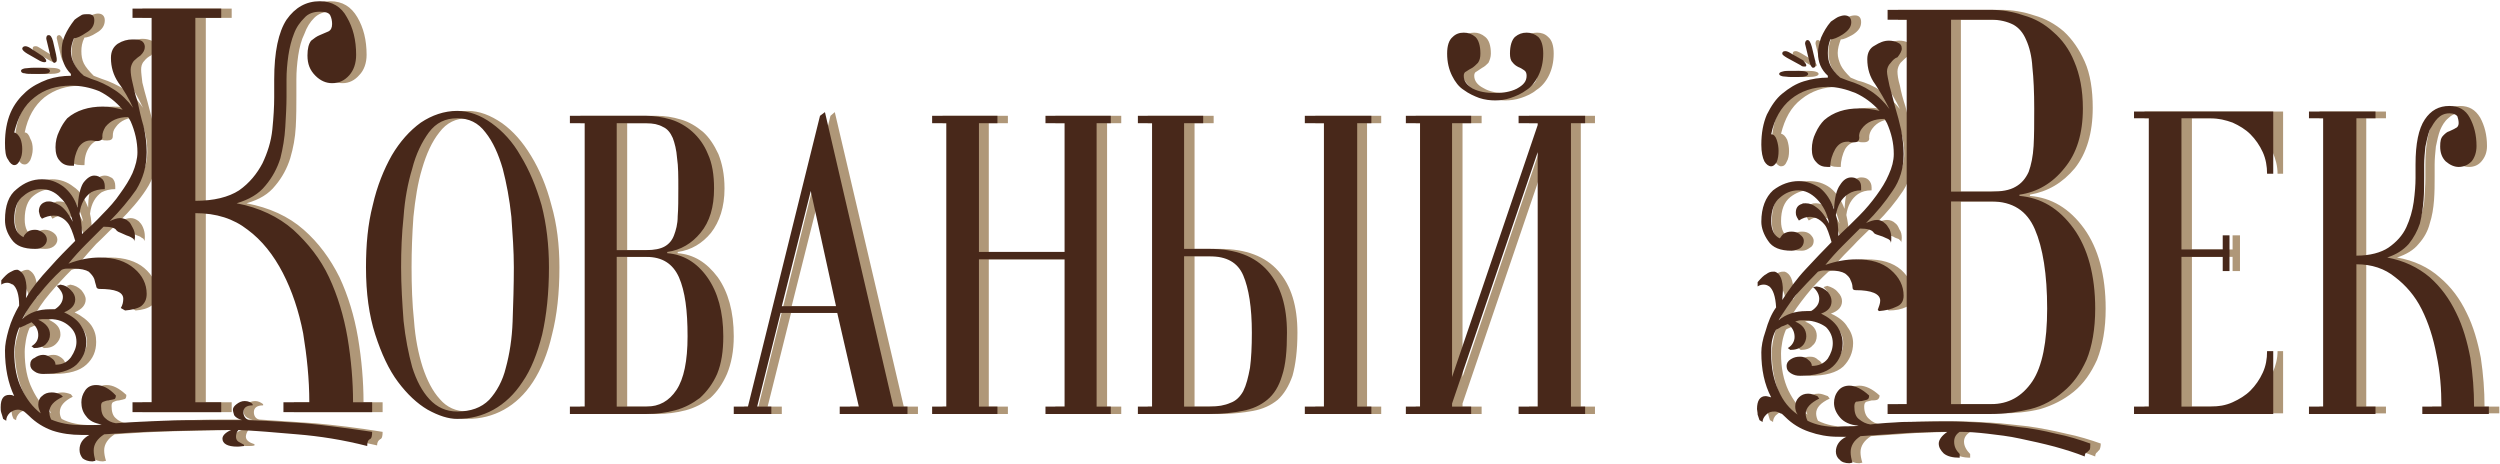 <?xml version="1.0" encoding="UTF-8"?>
<!DOCTYPE svg PUBLIC "-//W3C//DTD SVG 1.1//EN" "http://www.w3.org/Graphics/SVG/1.1/DTD/svg11.dtd">
<!-- Creator: CorelDRAW X8 -->
<svg xmlns="http://www.w3.org/2000/svg" xml:space="preserve" width="40.555mm" height="7.535mm" version="1.1" style="shape-rendering:geometricPrecision; text-rendering:geometricPrecision; image-rendering:optimizeQuality; fill-rule:evenodd; clip-rule:evenodd"
viewBox="0 0 4056 754"
 xmlns:xlink="http://www.w3.org/1999/xlink">
 <defs>
  <style type="text/css">
   <![CDATA[
    .fil0 {fill:#AF9778}
    .fil2 {fill:#48281A}
    .fil1 {fill:#AF9778;fill-rule:nonzero}
    .fil3 {fill:#48281A;fill-rule:nonzero}
   ]]>
  </style>
 </defs>
 <g id="Слой_x0020_1">
  <g id="_2154604507744">
   <path class="fil0" d="M85 91c4,3 6,6 6,8 0,1 -1,2 -3,2 -3,0 -5,-1 -7,-2l-21 -12c-6,-3 -8,-6 -8,-8 0,-3 1,-4 5,-4 2,0 4,1 7,3l21 13zm21 -2c1,2 1,4 1,7 0,4 -1,6 -3,6 -2,0 -4,-4 -6,-10l-7 -30c0,-3 1,-5 4,-5 2,0 5,3 7,10l4 22zm-26 21c11,0 17,2 17,5 0,3 -6,5 -17,5l-12 0c-5,0 -9,0 -13,-1 -3,-1 -5,-2 -5,-4 0,-2 2,-3 5,-4 4,0 8,-1 13,-1l12 0zm88 621c0,5 1,11 3,17l-5 1c-7,0 -13,-2 -16,-6 -4,-3 -5,-8 -5,-13 0,-10 5,-18 16,-24l-14 0c-16,0 -31,-3 -46,-7 -15,-5 -27,-13 -38,-24 -4,-4 -7,-7 -8,-7 -4,-2 -7,-3 -10,-3 -5,0 -10,2 -14,5 -4,4 -6,8 -6,12l-4 -2c-2,-4 -3,-7 -3,-10 -1,-3 -1,-6 -1,-9 0,-14 4,-21 13,-21 2,0 5,1 9,2 -10,-20 -16,-45 -16,-73 0,-9 3,-20 7,-34 4,-14 10,-27 17,-39 -1,-18 -4,-29 -11,-34 -3,-2 -6,-3 -9,-3 -4,0 -7,1 -9,3l0 -7c5,-7 9,-11 13,-13 4,-2 8,-4 11,-4l3 0c9,4 14,14 14,32l-1 14c10,-17 23,-33 38,-50 15,-16 29,-30 42,-43 -4,-14 -8,-24 -12,-29 -4,-5 -8,-9 -14,-11 -4,-1 -7,-1 -9,-1 -7,0 -13,1 -19,5l-3 -5c-1,-3 -2,-6 -2,-7 0,-8 3,-13 10,-15 1,-1 3,-1 7,-1 5,0 11,2 18,7 7,5 13,14 20,26 -4,-17 -11,-30 -20,-39 -10,-10 -20,-14 -31,-14 -10,0 -20,3 -30,11 -9,7 -14,20 -14,38 0,15 5,24 15,29 1,-4 3,-6 7,-9 3,-2 7,-3 11,-3 5,0 10,2 14,5 4,3 6,7 6,11 0,4 -2,8 -6,11 -4,3 -9,4 -14,4 -18,0 -31,-5 -38,-15 -7,-11 -11,-21 -11,-32 0,-23 7,-40 20,-50 12,-11 26,-16 41,-16 12,0 24,4 34,12 11,7 18,19 24,34 0,-18 3,-32 9,-40 5,-8 11,-12 18,-12 5,0 8,2 12,4 3,3 5,7 5,13l0 5c-9,0 -16,2 -22,5 -10,7 -17,18 -19,35 2,8 3,19 3,33 12,-11 23,-21 34,-32 11,-12 20,-23 28,-34 9,-11 15,-22 20,-33 6,-12 8,-23 8,-34 0,-18 -3,-34 -10,-50l-4 -7c-17,0 -30,6 -37,16 -4,5 -5,9 -5,15 0,5 -3,7 -9,7 -3,0 -6,0 -8,-1l-2 0c-8,0 -15,5 -20,13 -5,8 -7,17 -7,28l-5 0c-8,0 -14,-2 -19,-7 -4,-6 -7,-13 -7,-22 0,-9 2,-18 6,-26 4,-9 9,-15 14,-21 15,-13 34,-19 58,-19 9,0 20,1 32,5 -11,-13 -24,-23 -39,-30 -14,-6 -30,-9 -45,-9 -24,0 -43,6 -60,19 -16,13 -27,32 -32,57 4,0 7,4 9,10 3,5 4,11 4,17 0,7 -2,13 -4,18 -3,5 -6,7 -9,7 -4,0 -7,-2 -11,-8 -3,-5 -5,-14 -5,-27 0,-19 4,-35 10,-49 6,-14 14,-25 25,-34 10,-9 22,-15 34,-20 13,-4 26,-6 39,-6l0 -3c-11,-10 -16,-22 -16,-37 0,-8 2,-16 6,-25 3,-9 9,-17 16,-26 5,-4 9,-6 12,-8 3,-1 6,-2 9,-2 7,0 11,4 11,11 0,8 -4,15 -13,20 -9,6 -16,8 -20,8 -4,8 -5,15 -5,22 0,7 1,14 4,20 3,6 9,13 16,20l13 5c13,4 25,10 37,17 12,8 22,18 30,30 -7,-15 -15,-29 -23,-41 -8,-12 -13,-25 -13,-40 0,-11 4,-18 12,-23 8,-5 16,-8 23,-8 6,0 10,1 15,3 4,2 6,6 6,10 0,5 -2,9 -7,14 -4,2 -8,5 -11,9 -4,4 -5,9 -5,14 0,5 1,12 2,21 2,9 5,19 8,30 4,14 7,28 11,41 3,13 5,27 5,42 0,23 -6,43 -18,61 -11,17 -26,34 -43,51 7,-3 13,-5 18,-5 5,0 9,2 13,5 2,2 5,5 7,10 2,5 3,9 3,15 0,4 0,6 -1,7l0 0c0,-2 -1,-4 -4,-5 -2,-2 -5,-3 -8,-4 -4,-2 -7,-3 -10,-4 -3,-1 -5,-2 -6,-4 -3,-4 -10,-6 -21,-6 -10,9 -19,19 -29,28 -9,10 -19,21 -28,32 18,-7 34,-10 51,-10 23,0 42,6 55,17 14,12 21,26 21,42 0,9 -3,15 -9,19 -7,5 -15,7 -26,8l-7 -4c3,-5 4,-10 4,-15 0,-11 -13,-16 -39,-16 -3,0 -5,-2 -6,-5 0,-4 -1,-7 -3,-11 -1,-5 -4,-8 -9,-12 -4,-3 -13,-5 -24,-5l-10 0c-4,0 -7,1 -10,2 -12,12 -24,25 -35,38 -12,14 -21,28 -28,41 11,-10 26,-15 45,-15l8 0c8,-5 12,-12 12,-20 0,-6 -3,-12 -10,-18l6 -2c7,1 13,4 18,9 4,5 7,10 7,15 0,9 -6,16 -18,21 12,6 21,13 27,21 6,9 8,17 8,27 0,15 -5,27 -16,37 -11,10 -28,15 -53,15 -5,0 -10,-1 -15,-4 -4,-3 -7,-7 -7,-11 0,-5 3,-9 7,-12 5,-3 10,-4 15,-4 5,0 9,2 13,5 4,3 6,7 6,11 12,0 20,-4 26,-13 6,-8 9,-16 9,-24 0,-11 -4,-19 -12,-26 -8,-7 -18,-11 -31,-12 -4,0 -7,0 -10,0 -3,0 -6,1 -9,2 13,6 19,13 19,24 0,6 -3,11 -7,15 -5,5 -11,7 -20,7l-4 -3c8,-4 11,-10 11,-18 0,-9 -3,-15 -11,-21 -3,2 -6,3 -9,5 -4,1 -7,3 -10,4 -3,7 -5,14 -6,20 -1,6 -2,13 -2,19 0,24 4,44 12,60 8,17 18,30 31,40 -3,-5 -4,-9 -4,-14 0,-6 2,-11 6,-15 4,-3 9,-5 16,-5 4,0 9,1 14,3l3 4c-14,7 -21,15 -21,25 0,4 1,8 3,11 13,7 30,10 48,10 6,0 11,0 17,0 6,0 11,0 17,-1 -12,-2 -21,-6 -26,-13 -5,-8 -8,-15 -8,-23 0,-7 3,-14 7,-19 4,-6 10,-9 18,-9 10,0 20,5 32,16 0,4 -1,7 -4,7 -2,1 -5,1 -8,2 -3,0 -6,1 -8,2 -3,1 -4,3 -4,7 0,9 2,16 7,20 4,4 10,7 17,8 27,-2 53,-3 77,-4 23,-1 49,-2 76,-2l52 0c-7,-1 -11,-4 -13,-7 -2,-4 -2,-7 -2,-9 0,-3 1,-6 5,-9 4,-3 9,-5 14,-5 5,0 9,2 13,5l0 2c-10,0 -15,4 -15,11 0,6 3,11 9,12 28,2 58,4 90,6 32,3 68,7 110,14 0,7 -1,11 -4,12 -3,2 -5,5 -5,10 -39,-9 -77,-15 -113,-18 -36,-3 -68,-6 -96,-7 -2,3 -4,7 -4,11 0,3 2,6 5,8 3,2 6,3 9,4l0 2c-3,1 -6,1 -12,1 -15,0 -23,-4 -23,-12 0,-5 4,-10 14,-14 -38,0 -74,1 -110,2 -36,1 -68,3 -96,5 -11,7 -17,16 -17,26zm312 -574c0,15 0,31 -1,49 -1,18 -4,34 -9,51 -5,16 -13,31 -24,44 -11,14 -26,23 -47,29 37,7 68,21 93,43 24,21 43,47 58,77 14,30 24,63 30,98 6,36 9,71 9,105l31 0 0 16 -144 0 0 -16 42 0c0,-38 -4,-75 -11,-112 -7,-36 -17,-69 -32,-98 -15,-29 -34,-53 -58,-71 -23,-17 -51,-26 -84,-26l0 307 42 0 0 16 -145 0 0 -16 32 0 0 -624 -32 0 0 -15 145 0 0 15 -42 0 0 297c30,0 53,-6 70,-17 17,-12 30,-27 38,-44 9,-17 14,-36 16,-55 3,-20 4,-37 4,-52l0 -29c0,-45 7,-77 20,-97 13,-20 31,-30 54,-30 20,0 34,9 44,26 10,17 15,37 15,61 0,13 -4,25 -12,33 -7,8 -16,13 -27,13 -10,0 -19,-4 -28,-13 -8,-8 -12,-19 -12,-32 0,-11 2,-19 6,-24 4,-4 9,-7 14,-9 4,-2 9,-4 13,-6 4,-2 7,-6 7,-12 0,-5 -1,-10 -3,-14 -2,-4 -8,-6 -17,-6 -10,0 -19,3 -26,10 -7,7 -12,15 -16,26 -5,10 -8,22 -10,35 -2,14 -3,26 -3,39l0 28zm129 277c0,-37 4,-70 11,-101 8,-31 18,-58 31,-81 14,-22 29,-40 48,-53 18,-12 38,-19 59,-19 19,0 37,7 56,20 18,13 33,30 47,53 14,23 25,49 33,80 9,31 13,65 13,101 0,42 -4,78 -12,109 -7,31 -18,57 -31,77 -13,20 -29,35 -47,45 -18,10 -38,15 -59,15 -15,0 -31,-5 -48,-15 -17,-10 -33,-25 -48,-45 -15,-20 -28,-46 -38,-77 -10,-31 -15,-67 -15,-109zm149 -242c-19,0 -34,7 -46,23 -12,15 -21,35 -28,59 -7,23 -11,49 -14,78 -2,28 -3,55 -3,82 0,30 1,59 4,87 2,28 7,53 14,75 7,21 16,39 28,52 11,13 26,20 45,20 22,0 39,-6 52,-19 12,-13 21,-31 27,-52 6,-22 9,-47 10,-75 2,-29 2,-58 2,-88 0,-27 -1,-54 -4,-82 -2,-29 -7,-55 -14,-78 -7,-24 -16,-44 -28,-59 -11,-16 -27,-23 -45,-23zm206 8l-23 0 0 -12 124 0c13,0 26,2 39,6 14,4 25,11 36,20 10,9 18,21 25,36 6,15 10,33 10,56 0,30 -8,54 -22,72 -14,17 -32,28 -54,31l0 2c26,2 47,15 65,39 17,24 26,56 26,96 0,24 -4,44 -11,61 -7,16 -16,29 -27,39 -12,9 -25,16 -40,20 -15,4 -31,6 -47,6l-124 0 0 -12 23 0 0 -460zm53 460l48 0c21,0 37,-9 49,-27 12,-18 18,-47 18,-87 0,-42 -5,-74 -14,-96 -10,-22 -27,-33 -53,-33l-48 0 0 243zm0 -254l48 0c13,0 22,-2 29,-6 7,-4 12,-10 16,-18 3,-8 5,-19 6,-31 1,-13 1,-28 1,-45 0,-20 -1,-36 -2,-49 -2,-14 -4,-25 -8,-33 -3,-9 -9,-15 -16,-19 -7,-3 -15,-5 -26,-5l-48 0 0 206zm213 254l117 -472 7 -6 112 478 23 0 0 12 -110 0 0 -12 31 0 -35 -152 -92 0 -38 152 23 0 0 12 -61 0 0 -12 23 0zm143 -163l-42 -187 -47 187 89 0zm231 -76l0 239 31 0 0 12 -106 0 0 -12 23 0 0 -460 -23 0 0 -12 106 0 0 12 -31 0 0 209 139 0 0 -209 -31 0 0 -12 107 0 0 12 -23 0 0 460 23 0 0 12 -107 0 0 -12 31 0 0 -239 -139 0zm561 239l0 -460 -31 0 0 -12 107 0 0 12 -23 0 0 460 23 0 0 12 -107 0 0 -12 31 0zm-227 -256l41 0c42,0 74,12 95,36 21,24 31,57 31,100 0,29 -3,52 -8,70 -6,17 -14,30 -24,39 -11,9 -24,15 -40,18 -16,3 -34,5 -54,5l-117 0 0 -12 23 0 0 -460 -23 0 0 -12 107 0 0 12 -31 0 0 204zm0 256l41 0c13,0 25,-2 34,-6 8,-4 15,-10 20,-20 5,-9 9,-21 11,-37 2,-15 3,-34 3,-57 0,-41 -4,-72 -13,-93 -9,-21 -28,-31 -55,-31l-41 0 0 244zm435 -48l139 -409 0 -3 -31 0 0 -12 107 0 0 12 -23 0 0 460 23 0 0 12 -107 0 0 -12 31 0 0 -413 -139 408 0 5 31 0 0 12 -107 0 0 -12 23 0 0 -460 -23 0 0 -12 107 0 0 12 -31 0 0 412zm70 -449c-8,0 -17,-1 -26,-4 -9,-3 -17,-7 -25,-13 -8,-5 -15,-13 -20,-23 -5,-10 -7,-22 -7,-36 0,-13 3,-22 8,-27 6,-5 12,-7 19,-7 6,0 12,2 18,7 6,5 9,14 9,27 0,6 -2,11 -4,15 -3,3 -6,6 -10,8 -3,2 -6,4 -9,6 -3,1 -4,4 -4,7 0,8 5,15 15,20 10,6 22,8 36,8 13,0 24,-2 35,-8 11,-5 16,-12 16,-20 0,-4 -2,-7 -4,-9 -3,-2 -6,-4 -10,-5 -3,-2 -6,-5 -9,-8 -3,-3 -5,-8 -5,-14 0,-13 3,-22 9,-27 6,-5 12,-7 19,-7 7,0 13,2 18,7 6,5 9,14 9,27 0,14 -3,26 -8,36 -5,10 -12,18 -20,23 -7,6 -16,10 -25,13 -9,3 -18,4 -25,4z"/>
   <path class="fil1" d="M3075 362c3,2 5,5 7,10 3,4 4,9 4,14 0,4 -1,7 -1,8l0 -1c0,-2 -2,-3 -4,-5 -3,-1 -6,-2 -9,-4 -3,-1 -6,-2 -9,-3 -3,-1 -5,-2 -7,-4 -2,-4 -9,-6 -21,-6 -9,9 -19,18 -28,28 -10,10 -20,20 -29,31 18,-6 35,-9 51,-9 24,0 42,5 56,17 13,12 20,26 20,42 0,9 -4,15 -11,18 -8,4 -18,6 -29,6l-2 -1c3,-6 4,-11 4,-15 0,-11 -13,-17 -39,-17 -3,0 -5,-1 -5,-5 -1,-3 -2,-7 -3,-11 -2,-4 -5,-8 -9,-11 -5,-3 -13,-5 -25,-5l-10 0c-4,0 -7,1 -9,2 -13,12 -25,24 -36,38 -11,14 -21,27 -28,41 12,-10 27,-16 45,-16l8 0c8,-5 13,-11 13,-19 0,-7 -4,-13 -10,-19l6 -2c7,2 13,5 17,10 5,5 7,10 7,15 0,9 -6,16 -18,20 13,6 22,13 27,22 6,8 9,17 9,26 0,15 -6,28 -16,38 -11,10 -29,15 -54,15 -5,0 -10,-2 -14,-4 -5,-3 -7,-7 -7,-12 0,-4 2,-8 7,-11 4,-3 9,-4 14,-4 5,0 9,1 13,5 5,3 7,6 7,10 11,0 19,-4 25,-12 6,-8 9,-16 9,-25 0,-10 -4,-19 -12,-26 -8,-7 -18,-10 -31,-11 -3,0 -6,0 -10,0 -2,0 -5,1 -9,2 13,5 19,13 19,23 0,6 -2,12 -7,16 -4,5 -11,7 -19,7l-4 -3c7,-5 11,-11 11,-19 0,-8 -4,-15 -11,-20 -3,1 -7,3 -10,4 -3,2 -7,3 -10,5 -3,7 -5,14 -6,20 -1,6 -2,12 -2,19 0,23 4,43 12,60 8,16 18,30 31,39 -2,-4 -4,-9 -4,-13 0,-6 2,-11 6,-15 4,-4 9,-6 16,-6 5,0 9,2 15,4l3 4c-15,7 -22,15 -22,24 0,4 1,8 3,12 14,7 30,10 49,10 6,-1 12,-1 17,-1 6,0 12,0 17,-1 -14,-1 -25,-6 -31,-13 -6,-8 -9,-16 -9,-24 0,-7 2,-14 6,-20 5,-6 11,-8 18,-8 10,0 21,5 33,16 0,4 -2,6 -4,7 -3,1 -6,1 -9,1 -3,1 -5,1 -8,2 -3,1 -4,4 -4,8 0,9 3,16 8,20 5,5 11,8 19,9 16,-2 33,-3 51,-4 19,-1 44,-1 76,-1 15,0 32,1 51,2 20,1 40,4 61,6 21,3 41,7 62,12 20,4 39,10 56,16 0,5 -1,8 -2,10 -1,1 -2,2 -3,3 0,1 -1,1 -2,2 -1,1 -2,3 -2,6 -15,-6 -31,-11 -50,-16 -18,-5 -36,-9 -55,-13 -18,-4 -36,-6 -54,-8 -17,-2 -32,-3 -44,-3 -6,4 -10,9 -10,16 0,7 4,14 10,20l0 6c-12,0 -20,-3 -26,-7 -5,-5 -8,-10 -8,-16 0,-6 4,-13 14,-19 -23,0 -46,1 -69,2 -23,2 -47,3 -72,5 -11,7 -17,16 -17,26 0,5 1,11 3,17l-5 1c-7,0 -12,-2 -16,-6 -3,-3 -5,-8 -5,-13 0,-10 5,-19 16,-24l-13 0c-16,0 -32,-3 -47,-8 -14,-5 -27,-13 -38,-24 -4,-4 -7,-6 -8,-7 -4,-1 -7,-2 -10,-2 -5,0 -9,1 -13,5 -4,3 -6,8 -6,12l-5 -3c-1,-3 -2,-6 -3,-10 -1,-3 -1,-6 -1,-8 0,-14 5,-21 14,-21 2,0 5,1 8,2 -10,-21 -15,-45 -15,-73 0,-9 2,-21 6,-35 4,-14 10,-27 17,-38 0,-18 -4,-29 -10,-35 -4,-2 -7,-2 -9,-2 -4,0 -7,0 -10,2l0 -6c5,-7 10,-11 14,-14 4,-2 7,-3 10,-3l3 0c9,3 14,14 14,31l-1 15c10,-17 23,-34 38,-50 15,-16 29,-31 42,-44 -4,-13 -8,-23 -12,-28 -4,-5 -8,-9 -13,-11 -4,-1 -7,-2 -10,-2 -7,0 -13,2 -19,6l-3 -5c-1,-4 -2,-6 -2,-8 0,-7 4,-12 10,-14 2,-1 4,-1 7,-1 5,0 11,2 18,7 7,5 14,14 20,26 -4,-17 -10,-30 -20,-40 -9,-9 -20,-14 -31,-14 -10,0 -20,4 -29,11 -10,8 -15,21 -15,39 0,14 5,24 15,28 1,-3 4,-6 7,-8 3,-2 7,-3 12,-3 5,0 9,1 13,4 4,4 6,7 6,11 0,5 -2,9 -6,11 -4,3 -8,5 -13,5 -19,0 -31,-5 -38,-16 -8,-10 -11,-21 -11,-31 0,-23 6,-40 19,-51 13,-10 26,-15 41,-15 13,0 24,3 35,11 10,8 18,20 23,34 1,-18 4,-31 9,-39 6,-8 12,-12 18,-12 5,0 9,1 12,4 3,3 5,7 5,12l0 5c-9,0 -16,2 -22,6 -10,7 -17,18 -19,34 2,9 4,20 4,33 12,-10 23,-21 33,-32 11,-11 21,-22 29,-33 8,-11 15,-22 20,-34 5,-11 8,-22 8,-33 0,-18 -4,-35 -11,-50l-4 -7c-17,0 -29,5 -37,16 -3,4 -5,9 -5,14 1,5 -2,8 -9,8 -3,0 -6,0 -8,-1l-2 0c-8,0 -15,4 -20,12 -4,8 -7,18 -7,29l-5 0c-8,0 -14,-2 -18,-8 -5,-5 -7,-12 -7,-21 0,-9 2,-18 6,-27 4,-8 8,-15 13,-20 15,-13 35,-20 58,-20 10,0 20,2 32,5 -11,-13 -24,-22 -38,-29 -15,-6 -30,-10 -46,-10 -23,0 -43,7 -59,20 -17,13 -27,32 -33,56 4,1 7,4 10,10 2,6 3,12 3,18 0,7 -1,13 -4,18 -2,5 -5,7 -9,7 -3,0 -7,-3 -10,-8 -4,-6 -5,-15 -5,-27 0,-19 3,-35 9,-49 6,-14 15,-26 25,-34 10,-9 22,-16 35,-20 12,-4 25,-6 38,-6l0 -3c-10,-10 -15,-22 -15,-37 0,-8 1,-16 5,-25 4,-9 9,-18 16,-26 5,-4 9,-7 12,-8 3,-1 6,-2 10,-2 7,0 10,4 10,11 0,8 -4,14 -13,20 -9,5 -15,8 -20,8 -3,8 -5,15 -5,22 0,7 2,13 5,20 3,6 8,12 16,20l12 5c13,3 26,9 38,17 11,8 21,18 30,29 -7,-15 -15,-28 -24,-40 -8,-12 -12,-26 -12,-41 0,-10 4,-18 11,-23 8,-4 16,-7 24,-7 5,0 10,1 14,3 4,2 6,5 6,10 0,4 -2,9 -7,13 -3,2 -7,6 -11,10 -3,4 -5,9 -5,14 0,5 1,13 4,23 2,11 5,22 9,34 3,13 7,25 9,38 3,12 4,25 4,39 0,22 -6,43 -17,60 -12,18 -26,35 -43,52 6,-3 12,-5 17,-5 5,0 10,2 13,5zm-133 -264c4,4 6,6 6,8 0,1 -1,2 -3,2 -2,0 -5,-1 -7,-2l-21 -12c-5,-3 -8,-5 -8,-7 0,-3 2,-4 5,-4 2,0 4,1 8,3l20 12zm20 -1c0,2 1,5 1,7 0,4 -2,6 -4,6 -2,0 -4,-3 -6,-10l-7 -29c0,-4 1,-6 4,-6 3,0 5,4 7,11l5 21zm-28 18c11,0 17,2 17,5 0,3 -6,5 -17,5l-11 0c-6,0 -10,-1 -14,-1 -3,-1 -5,-2 -5,-4 0,-2 2,-3 5,-4 4,-1 8,-1 14,-1l11 0zm248 196l66 0c17,0 30,-2 39,-8 10,-5 17,-13 21,-24 5,-11 8,-25 9,-42 1,-17 1,-37 1,-62 0,-26 -1,-48 -3,-66 -2,-18 -5,-33 -10,-44 -5,-12 -12,-20 -22,-25 -9,-5 -21,-8 -35,-8l-66 0 0 279zm0 345l66 0c28,0 50,-12 66,-37 16,-24 25,-64 25,-118 0,-56 -7,-99 -20,-129 -13,-30 -37,-45 -71,-45l-66 0 0 329zm-71 -624l-31 0 0 -16 168 0c17,0 35,3 53,9 18,5 34,14 48,26 14,13 25,29 34,49 9,20 13,46 13,75 0,41 -10,74 -29,98 -20,24 -44,38 -73,43l0 2c35,3 64,20 88,53 23,32 35,76 35,130 0,33 -5,60 -14,83 -10,22 -22,39 -38,52 -16,13 -34,22 -54,28 -20,5 -41,7 -63,7l-168 0 0 -15 31 0 0 -624zm392 628l0 -468 -23 0 0 -11 225 0 0 101 -9 0c0,-12 -3,-24 -8,-35 -4,-11 -11,-21 -19,-29 -9,-8 -18,-14 -30,-19 -11,-4 -23,-7 -35,-7l-47 0 0 213 66 0 0 -23 12 0 0 58 -12 0 0 -23 -66 0 0 243 47 0c12,0 24,-3 35,-7 12,-5 21,-11 30,-19 8,-8 15,-18 19,-29 5,-11 8,-23 8,-35l9 0 0 101 -225 0 0 -11 23 0zm448 -372c0,11 0,24 -1,37 -1,13 -3,26 -7,38 -3,12 -9,23 -18,33 -8,10 -20,17 -35,22 28,5 51,16 69,32 19,16 33,35 44,58 11,22 18,47 23,73 4,27 6,53 6,79l24 0 0 11 -109 0 0 -11 32 0c0,-29 -3,-56 -8,-84 -5,-28 -13,-52 -24,-74 -12,-22 -26,-39 -43,-53 -18,-13 -39,-20 -64,-20l0 231 32 0 0 11 -108 0 0 -11 23 0 0 -468 -23 0 0 -11 108 0 0 11 -32 0 0 223c23,0 40,-5 53,-13 13,-9 22,-20 29,-33 6,-13 10,-27 12,-41 1,-15 2,-28 2,-39l0 -22c0,-34 5,-58 15,-73 10,-15 24,-22 41,-22 15,0 25,6 33,19 7,13 11,28 11,46 0,10 -3,18 -9,25 -5,6 -12,9 -20,9 -8,0 -15,-3 -21,-9 -6,-6 -9,-14 -9,-24 0,-9 1,-14 4,-18 3,-3 7,-6 11,-7 3,-2 7,-3 10,-5 3,-1 5,-4 5,-8 0,-4 -1,-8 -3,-11 -1,-3 -5,-5 -12,-5 -8,0 -14,3 -19,8 -6,5 -10,12 -13,19 -3,8 -5,17 -7,27 -1,10 -2,20 -2,29l0 21z"/>
   <path class="fil2" d="M68 91c4,3 6,6 6,8 0,1 -1,2 -3,2 -2,0 -5,-1 -7,-2l-21 -12c-5,-3 -8,-6 -8,-8 0,-2 2,-4 5,-4 2,0 5,1 8,3l20 13zm22 -2c0,2 1,4 1,7 0,4 -2,6 -4,6 -2,0 -4,-4 -6,-10l-7 -29c0,-4 1,-6 4,-6 3,0 5,3 7,10l5 22zm-27 21c12,0 17,2 17,5 0,4 -5,5 -17,5l-11 0c-5,0 -10,0 -13,-1 -4,0 -6,-2 -6,-4 0,-2 2,-3 6,-4 3,0 8,-1 13,-1l11 0zm88 621c0,6 1,11 3,17l-5 1c-7,0 -12,-2 -16,-5 -3,-4 -5,-8 -5,-14 0,-10 5,-18 16,-24l-13 0c-16,0 -32,-2 -47,-7 -14,-5 -27,-13 -38,-24 -4,-4 -7,-6 -8,-7 -4,-2 -7,-3 -10,-3 -5,0 -9,2 -13,5 -4,4 -6,8 -6,13l-5 -3c-1,-4 -2,-7 -3,-10 -1,-3 -1,-6 -1,-9 0,-14 5,-20 14,-20 2,0 5,0 8,2 -10,-21 -15,-46 -15,-74 0,-9 2,-20 6,-34 4,-14 10,-27 17,-39 0,-18 -4,-29 -10,-34 -4,-2 -7,-3 -9,-3 -4,0 -7,1 -10,3l0 -7c5,-6 10,-11 14,-13 4,-2 7,-4 10,-4l3 0c9,4 14,14 14,32l-1 14c10,-17 23,-33 38,-49 15,-17 29,-31 42,-44 -4,-14 -8,-24 -12,-29 -4,-5 -8,-8 -13,-10 -4,-2 -7,-2 -10,-2 -7,0 -13,2 -19,5l-3 -4c-1,-4 -2,-7 -2,-8 0,-8 4,-13 10,-15 2,-1 4,-1 7,-1 5,0 11,3 18,7 7,5 14,14 20,26 -4,-17 -10,-30 -20,-39 -9,-10 -20,-14 -31,-14 -10,0 -20,3 -29,11 -10,7 -15,20 -15,38 0,15 5,24 15,29 1,-4 4,-6 7,-9 3,-2 7,-3 12,-3 5,0 9,2 13,5 4,3 6,7 6,11 0,4 -2,8 -6,11 -4,3 -8,4 -13,4 -19,0 -31,-5 -38,-15 -8,-11 -11,-21 -11,-32 0,-23 6,-40 19,-50 13,-11 26,-16 41,-16 13,0 24,4 35,12 10,8 18,19 23,34 1,-18 4,-32 9,-40 6,-8 12,-12 18,-12 5,0 9,2 12,5 3,2 5,7 5,12l0 5c-9,0 -16,2 -22,5 -10,7 -17,18 -19,35 2,8 4,19 4,33 12,-11 23,-21 33,-32 11,-11 21,-22 29,-34 8,-11 15,-22 20,-33 5,-12 8,-23 8,-34 0,-17 -4,-34 -11,-50l-4 -7c-17,0 -29,6 -37,16 -3,5 -5,10 -5,15 1,5 -2,8 -9,8 -3,0 -6,-1 -8,-1l-2 0c-8,0 -15,4 -20,12 -4,8 -7,17 -7,29l-5 0c-8,0 -14,-3 -18,-8 -5,-5 -7,-13 -7,-22 0,-9 2,-18 6,-26 4,-9 8,-15 13,-21 15,-13 35,-19 58,-19 10,0 20,2 32,5 -11,-13 -24,-23 -38,-30 -15,-6 -30,-9 -46,-9 -23,0 -43,6 -59,19 -17,13 -27,32 -33,57 4,1 7,4 10,10 2,5 3,11 3,17 0,7 -1,13 -4,18 -2,5 -5,8 -9,8 -3,0 -7,-3 -10,-9 -4,-5 -5,-14 -5,-27 0,-18 3,-35 9,-49 6,-14 15,-25 25,-34 10,-9 22,-15 35,-20 12,-4 25,-6 38,-6l0 -3c-10,-10 -15,-22 -15,-37 0,-8 1,-16 5,-25 4,-9 9,-17 16,-26 5,-4 9,-6 12,-8 3,-1 6,-1 10,-1 7,0 10,3 10,10 0,8 -4,15 -13,20 -9,6 -15,9 -20,9 -3,7 -5,15 -5,21 0,7 2,14 5,20 3,6 8,13 16,20l12 5c13,4 26,10 38,18 11,7 21,17 30,29 -7,-15 -15,-29 -24,-41 -8,-12 -12,-25 -12,-40 0,-11 4,-18 11,-23 8,-5 16,-7 24,-7 5,0 10,0 14,2 4,2 6,6 6,10 0,5 -2,9 -7,14 -3,2 -7,5 -11,9 -3,4 -5,9 -5,14 0,6 1,13 3,21 2,9 4,19 8,30 3,14 6,28 10,41 3,13 5,27 5,42 0,23 -6,43 -17,61 -12,17 -26,34 -43,51 6,-3 12,-5 17,-5 5,0 10,2 13,5 3,2 5,6 7,10 3,5 4,10 4,15 0,4 -1,6 -1,8l0 -1c0,-2 -2,-4 -4,-5 -3,-2 -6,-3 -9,-4 -3,-1 -6,-3 -9,-4 -3,-1 -5,-2 -7,-4 -2,-4 -9,-6 -21,-6 -9,9 -19,19 -28,28 -10,10 -20,21 -29,32 18,-7 35,-10 51,-10 24,0 42,6 56,18 13,11 20,25 20,41 0,9 -3,15 -9,20 -6,4 -15,6 -26,7l-7 -4c3,-5 4,-10 4,-15 0,-11 -13,-16 -39,-16 -3,0 -5,-2 -5,-5 -1,-3 -2,-7 -3,-11 -2,-5 -5,-8 -9,-12 -5,-3 -13,-5 -25,-5l-10 0c-4,0 -7,1 -9,2 -13,12 -25,25 -36,39 -11,13 -21,27 -28,41 12,-11 27,-16 45,-16l8 0c8,-5 13,-12 13,-20 0,-6 -4,-12 -10,-18l6 -2c7,1 13,4 17,9 5,5 7,10 7,15 0,9 -6,16 -18,21 13,6 22,13 27,21 6,9 9,18 9,27 0,15 -6,27 -16,37 -11,10 -29,15 -54,15 -5,0 -10,-1 -14,-4 -5,-3 -7,-7 -7,-11 0,-5 2,-9 7,-11 4,-3 9,-5 14,-5 5,0 9,2 13,5 5,3 7,7 7,11 11,0 19,-4 25,-12 6,-9 9,-17 9,-25 0,-11 -4,-19 -12,-26 -8,-7 -18,-11 -31,-11 -3,0 -6,0 -10,0 -2,0 -5,0 -9,1 13,6 19,14 19,24 0,6 -2,11 -7,16 -4,4 -11,6 -19,6l-4 -3c7,-4 11,-10 11,-18 0,-9 -4,-15 -11,-21 -3,2 -7,3 -10,5 -3,1 -6,3 -10,4 -3,7 -5,14 -6,20 -1,6 -2,13 -2,19 0,24 4,44 12,60 8,17 18,30 31,40 -2,-5 -4,-9 -4,-14 0,-6 2,-11 6,-14 4,-4 9,-6 16,-6 5,0 9,1 15,4l3 3c-15,7 -22,15 -22,25 0,4 1,8 3,12 14,6 30,9 49,9 5,0 11,0 16,0 6,0 12,0 17,-1 -12,-2 -20,-6 -25,-13 -6,-7 -8,-15 -8,-23 0,-7 2,-13 6,-19 4,-6 10,-9 18,-9 10,0 21,5 32,17 0,3 -1,6 -3,6 -3,1 -6,1 -9,2 -3,0 -5,1 -8,2 -3,1 -4,3 -4,7 0,9 2,16 7,20 4,4 10,7 17,8 28,-2 53,-3 77,-4 24,-1 49,-1 77,-1l51 0c-7,-2 -11,-5 -13,-8 -1,-4 -2,-6 -2,-9 0,-3 2,-6 6,-9 4,-3 8,-5 13,-5 6,0 10,2 13,5l0 2c-10,0 -15,4 -15,11 0,6 3,11 9,13 28,1 58,3 90,5 32,3 69,8 110,14 0,7 -1,11 -4,12 -3,2 -4,5 -4,11 -39,-10 -77,-16 -114,-19 -36,-3 -68,-6 -95,-7 -3,3 -4,7 -4,11 0,3 1,6 4,8 3,2 6,3 9,5l0 2c-2,0 -6,1 -11,1 -16,0 -24,-5 -24,-13 0,-5 5,-10 14,-14 -37,0 -74,1 -109,2 -36,1 -68,3 -97,5 -11,7 -17,16 -17,26zm313 -574c0,15 -1,32 -2,49 -1,18 -4,35 -8,51 -5,16 -13,31 -24,44 -11,14 -27,23 -47,29 37,7 68,22 92,43 24,22 44,47 58,77 14,30 24,63 30,98 6,36 9,71 9,105l31 0 0 16 -144 0 0 -16 42 0c0,-38 -4,-75 -10,-112 -7,-36 -18,-69 -33,-98 -15,-29 -34,-53 -57,-70 -23,-18 -51,-27 -85,-27l0 307 42 0 0 16 -144 0 0 -16 31 0 0 -624 -31 0 0 -15 144 0 0 15 -42 0 0 297c30,0 54,-6 71,-17 17,-12 29,-27 38,-44 8,-17 14,-35 16,-55 2,-20 3,-37 3,-52l0 -29c0,-45 7,-77 20,-97 14,-20 32,-30 54,-30 20,0 35,9 44,26 10,17 15,37 15,61 0,14 -4,25 -11,33 -8,9 -17,13 -28,13 -10,0 -19,-4 -27,-12 -9,-9 -13,-19 -13,-33 0,-11 2,-19 6,-24 5,-4 9,-7 14,-9 5,-2 9,-4 14,-6 4,-2 6,-6 6,-12 0,-5 -1,-10 -3,-14 -2,-4 -7,-6 -17,-6 -10,0 -19,3 -25,10 -7,7 -13,15 -17,26 -4,10 -7,22 -9,35 -2,14 -3,27 -3,39l0 28zm129 277c0,-37 3,-70 11,-101 7,-31 18,-58 31,-81 13,-22 29,-40 47,-53 18,-12 38,-19 59,-19 19,0 38,7 56,20 18,13 34,30 47,53 14,23 25,49 34,80 8,31 12,65 12,101 0,42 -4,78 -11,109 -8,31 -18,57 -32,77 -13,20 -29,35 -47,45 -18,10 -38,15 -59,15 -14,0 -30,-5 -48,-15 -17,-10 -33,-25 -48,-45 -15,-20 -27,-46 -37,-77 -10,-31 -15,-67 -15,-109zm148 -242c-19,0 -34,7 -46,23 -11,15 -21,35 -27,59 -7,23 -12,49 -14,78 -3,28 -4,55 -4,82 0,30 2,59 4,87 3,28 8,53 14,75 7,22 16,39 28,52 12,13 27,20 45,20 22,0 39,-6 52,-19 12,-13 22,-31 27,-52 6,-22 10,-47 11,-75 1,-29 2,-58 2,-88 0,-27 -2,-54 -4,-82 -3,-29 -8,-55 -14,-78 -7,-24 -16,-44 -28,-59 -12,-16 -27,-23 -46,-23zm207 8l-24 0 0 -12 124 0c13,0 26,2 40,6 13,4 25,11 35,20 10,9 19,21 25,36 7,15 10,34 10,56 0,30 -7,54 -22,72 -14,17 -32,28 -54,31l0 2c26,2 48,15 65,39 17,24 26,56 26,96 0,24 -3,44 -10,61 -7,16 -17,29 -28,39 -12,9 -25,16 -40,20 -15,4 -30,6 -47,6l-124 0 0 -12 24 0 0 -460zm52 460l48 0c21,0 37,-9 49,-27 12,-18 18,-47 18,-87 0,-42 -4,-73 -14,-96 -10,-22 -27,-33 -53,-33l-48 0 0 243zm0 -254l48 0c13,0 23,-2 30,-6 7,-4 12,-10 15,-18 3,-8 6,-18 6,-31 1,-12 1,-28 1,-45 0,-20 0,-36 -2,-49 -1,-14 -4,-25 -7,-33 -4,-9 -9,-15 -16,-18 -7,-4 -16,-6 -27,-6l-48 0 0 206zm213 254l117 -472 8 -6 111 478 23 0 0 12 -110 0 0 -12 31 0 -35 -152 -92 0 -38 152 23 0 0 12 -61 0 0 -12 23 0zm143 -163l-41 -187 -47 187 88 0zm232 -76l0 239 30 0 0 12 -106 0 0 -12 23 0 0 -460 -23 0 0 -12 106 0 0 12 -30 0 0 209 139 0 0 -209 -31 0 0 -12 106 0 0 12 -23 0 0 460 23 0 0 12 -106 0 0 -12 31 0 0 -239 -139 0zm560 239l0 -460 -31 0 0 -12 108 0 0 12 -23 0 0 460 23 0 0 12 -108 0 0 -12 31 0zm-227 -256l41 0c43,0 74,12 95,36 21,24 31,57 31,100 0,29 -2,52 -8,70 -5,17 -13,30 -24,39 -11,9 -24,15 -40,18 -15,3 -33,5 -54,5l-116 0 0 -12 23 0 0 -460 -23 0 0 -12 106 0 0 12 -31 0 0 204zm0 256l41 0c14,0 25,-2 34,-6 9,-3 16,-10 21,-19 5,-10 8,-22 11,-38 2,-15 3,-34 3,-57 0,-41 -5,-72 -14,-93 -9,-21 -27,-31 -55,-31l-41 0 0 244zm435 -48l139 -409 0 -3 -31 0 0 -12 108 0 0 12 -23 0 0 460 23 0 0 12 -108 0 0 -12 31 0 0 -413 -139 408 0 5 31 0 0 12 -106 0 0 -12 23 0 0 -460 -23 0 0 -12 106 0 0 12 -31 0 0 412zm70 -449c-8,0 -17,-1 -26,-4 -8,-3 -17,-7 -25,-13 -8,-5 -14,-13 -19,-23 -5,-10 -8,-22 -8,-36 0,-13 3,-22 9,-27 5,-5 11,-7 18,-7 7,0 13,2 19,7 5,5 8,14 8,27 0,6 -1,11 -4,15 -3,3 -6,6 -9,8 -4,2 -7,4 -10,6 -3,1 -4,4 -4,7 0,9 5,15 15,21 10,5 22,7 36,7 13,0 25,-2 35,-7 11,-6 16,-12 16,-21 0,-4 -1,-7 -4,-9 -3,-2 -6,-4 -9,-5 -4,-2 -7,-4 -10,-8 -3,-3 -4,-8 -4,-14 0,-13 3,-22 8,-27 6,-5 12,-7 19,-7 7,0 13,2 19,7 5,5 8,14 8,27 0,14 -3,26 -8,36 -5,10 -11,18 -19,23 -8,6 -17,10 -26,13 -9,3 -17,4 -25,4z"/>
   <path class="fil3" d="M3058 362c3,2 5,5 8,10 2,4 3,9 3,14 0,4 0,7 -1,8l0 -1c0,-2 -1,-3 -4,-5 -2,-1 -5,-2 -9,-4 -3,-1 -6,-2 -9,-3 -3,-1 -5,-2 -6,-4 -3,-4 -10,-6 -22,-6 -9,9 -18,18 -28,28 -10,10 -19,20 -28,31 17,-6 34,-9 50,-9 24,0 42,5 56,17 14,12 21,26 21,42 0,9 -4,15 -12,18 -8,4 -17,6 -28,7l-2 -2c2,-6 4,-10 4,-15 0,-11 -14,-17 -40,-17 -3,0 -5,-1 -5,-5 0,-3 -1,-7 -3,-11 -1,-4 -5,-8 -9,-11 -5,-3 -13,-5 -25,-5l-9 0c-4,0 -7,1 -10,2 -12,12 -24,25 -36,38 -11,14 -20,28 -28,41 12,-10 27,-15 45,-15l8 0c9,-6 13,-12 13,-20 0,-6 -3,-13 -10,-19l6 -1c7,1 13,4 18,9 4,5 6,10 6,15 0,9 -5,16 -17,20 12,6 21,13 27,22 5,8 8,17 8,26 0,15 -5,28 -16,38 -11,10 -29,15 -53,15 -6,0 -10,-1 -15,-4 -5,-3 -7,-7 -7,-12 0,-4 2,-8 7,-11 5,-3 9,-4 15,-4 4,0 9,1 13,5 4,3 6,6 6,10 11,0 20,-4 26,-12 5,-8 8,-16 8,-25 0,-10 -4,-19 -11,-26 -8,-6 -19,-10 -32,-11 -3,0 -6,0 -9,0 -3,0 -6,1 -9,2 12,5 18,13 18,24 0,5 -2,11 -6,15 -5,5 -12,7 -20,7l-4 -3c7,-4 11,-11 11,-18 0,-9 -4,-16 -11,-21 -3,1 -6,3 -10,4 -3,2 -6,4 -9,5 -4,7 -6,14 -7,20 -1,6 -1,12 -1,19 0,23 4,43 12,60 7,17 18,30 31,39 -3,-4 -4,-9 -4,-13 0,-6 2,-11 6,-15 4,-4 9,-6 15,-6 5,0 10,2 15,4l3 4c-14,7 -22,15 -22,25 0,3 1,7 3,11 14,7 30,10 49,10 7,-1 13,-1 18,-1 6,0 11,0 16,-1 -14,-1 -24,-6 -30,-13 -7,-8 -10,-16 -10,-24 0,-7 2,-14 7,-20 4,-5 10,-8 18,-8 9,0 20,5 32,16 0,4 -1,6 -4,7 -3,1 -5,1 -8,2 -3,0 -6,1 -9,1 -2,1 -3,4 -3,8 0,9 2,16 7,20 6,5 12,8 19,9 16,-2 33,-3 52,-4 18,0 43,-1 76,-1 14,0 31,1 51,2 19,1 39,4 60,7 21,2 42,6 62,11 21,4 39,10 56,16 0,5 0,8 -1,10 -1,1 -2,2 -3,3 -1,1 -2,2 -3,2 -1,1 -2,3 -2,6 -15,-6 -31,-11 -49,-16 -19,-5 -37,-9 -56,-13 -18,-4 -36,-6 -53,-8 -17,-2 -32,-3 -45,-3 -6,4 -9,9 -9,16 0,8 3,14 9,20l0 6c-11,0 -20,-2 -26,-7 -5,-5 -8,-10 -8,-16 0,-6 5,-13 14,-19 -23,0 -46,1 -69,2 -23,2 -47,3 -72,5 -11,7 -16,16 -16,26 0,5 1,11 3,17l-5 1c-7,0 -13,-2 -16,-6 -4,-3 -6,-8 -6,-13 0,-10 6,-19 17,-24l-14 0c-16,0 -32,-3 -46,-8 -15,-5 -28,-13 -39,-24 -4,-4 -6,-6 -8,-6 -3,-2 -7,-3 -9,-3 -6,0 -10,1 -14,5 -4,4 -6,8 -6,12l-5 -3c-1,-3 -2,-6 -3,-9 0,-4 -1,-7 -1,-9 0,-14 5,-21 14,-21 2,0 5,1 9,2 -11,-21 -16,-45 -16,-73 0,-9 2,-21 7,-35 4,-14 9,-27 17,-38 -1,-18 -5,-29 -11,-34 -3,-2 -6,-3 -9,-3 -4,0 -7,1 -10,3l0 -7c6,-7 10,-11 14,-13 4,-3 7,-4 11,-4l3 0c9,3 13,14 13,31l-1 15c11,-17 23,-34 38,-50 15,-16 29,-31 42,-44 -4,-13 -7,-23 -11,-28 -4,-5 -9,-9 -14,-11 -4,-1 -7,-2 -10,-2 -6,0 -12,2 -18,6l-3 -5c-2,-4 -2,-6 -2,-8 0,-7 3,-12 10,-14 1,-1 3,-1 6,-1 6,0 12,2 18,7 7,5 14,14 20,26 -3,-17 -10,-30 -20,-40 -9,-9 -19,-14 -30,-14 -11,0 -21,4 -30,12 -9,7 -14,20 -14,38 0,14 5,24 14,28 2,-3 4,-6 7,-8 4,-2 7,-3 12,-3 5,0 10,1 14,5 4,3 6,6 6,10 0,5 -2,9 -6,12 -4,2 -9,4 -14,4 -18,0 -31,-5 -38,-16 -7,-10 -11,-21 -11,-31 0,-23 7,-40 19,-51 13,-10 27,-15 42,-15 12,0 23,4 34,11 10,8 18,20 23,35 1,-19 4,-32 10,-40 5,-8 11,-12 18,-12 4,0 8,1 11,4 4,3 5,7 5,12l0 5c-8,0 -15,2 -21,6 -11,7 -17,18 -20,34 3,9 4,20 4,34 12,-11 23,-22 34,-33 11,-11 20,-22 28,-33 8,-11 15,-22 20,-34 5,-11 8,-22 8,-33 0,-18 -4,-34 -11,-50l-4 -7c-17,0 -29,5 -37,16 -3,4 -5,9 -4,14 0,6 -3,8 -9,8 -4,0 -6,0 -8,-1l-2 0c-9,0 -15,4 -20,12 -5,9 -8,18 -8,29l-4 0c-8,0 -14,-2 -19,-8 -5,-5 -7,-12 -7,-21 0,-9 2,-18 6,-26 4,-9 9,-16 14,-21 15,-13 34,-19 57,-19 10,0 21,1 33,4 -12,-13 -24,-22 -39,-29 -15,-6 -30,-10 -45,-10 -24,0 -44,7 -60,20 -16,13 -27,32 -32,57 4,0 7,3 9,9 2,6 3,12 3,18 0,7 -1,13 -3,18 -3,5 -6,7 -9,7 -4,0 -8,-3 -11,-8 -3,-6 -5,-15 -5,-27 0,-19 3,-35 9,-49 7,-14 15,-26 25,-34 11,-9 22,-16 35,-20 13,-4 26,-6 39,-6l0 -3c-11,-10 -16,-22 -16,-37 0,-8 2,-16 5,-25 4,-9 9,-18 16,-26 6,-4 10,-7 13,-8 3,-1 6,-2 9,-2 7,0 11,4 11,11 0,8 -5,14 -14,20 -8,5 -15,8 -20,8 -3,8 -4,15 -4,22 0,7 1,14 4,20 3,6 8,13 16,20l13 5c13,4 25,9 37,17 12,8 22,18 30,29 -7,-14 -15,-28 -23,-40 -9,-12 -13,-26 -13,-41 0,-10 4,-18 12,-22 8,-5 15,-8 23,-8 5,0 10,1 14,3 5,2 7,5 7,10 0,4 -3,9 -7,14 -4,1 -8,5 -11,9 -4,4 -6,9 -6,14 0,5 2,13 4,23 3,11 6,22 9,34 4,13 7,25 10,38 2,12 4,25 4,39 0,23 -6,43 -18,60 -12,18 -26,35 -43,52 7,-3 12,-5 18,-5 5,0 9,2 12,5zm-132 -264c3,4 5,6 5,8 0,2 -1,2 -3,2 -2,0 -4,0 -6,-2l-22 -12c-5,-3 -8,-5 -8,-7 0,-3 2,-4 5,-4 2,0 5,1 8,3l21 12zm19 -1c1,2 1,5 1,7 0,4 -1,6 -4,6 -2,0 -4,-3 -6,-10l-7 -29c0,-4 2,-6 4,-6 3,0 5,4 7,11l5 21zm-27 18c11,0 16,2 16,5 0,3 -5,5 -16,5l-12 0c-5,0 -10,-1 -13,-1 -4,-1 -6,-2 -6,-4 0,-2 2,-3 6,-4 3,-1 8,-1 13,-1l12 0zm248 196l65 0c17,0 30,-2 40,-8 9,-5 16,-13 21,-24 4,-11 7,-25 8,-42 1,-17 1,-37 1,-61 0,-26 -1,-49 -3,-67 -1,-18 -5,-33 -10,-44 -5,-12 -12,-20 -21,-25 -10,-5 -22,-8 -36,-8l-65 0 0 279zm0 345l65 0c28,0 50,-12 67,-37 16,-24 24,-64 24,-118 0,-56 -7,-99 -20,-129 -13,-30 -36,-45 -71,-45l-65 0 0 329zm-72 -624l-31 0 0 -16 168 0c18,0 35,3 53,9 18,5 34,14 48,27 14,12 26,28 34,48 9,21 14,46 14,76 0,41 -10,73 -30,97 -19,24 -44,39 -73,43l0 2c35,3 64,20 88,53 23,32 35,76 35,130 0,33 -5,61 -14,83 -10,22 -22,39 -38,52 -15,13 -33,23 -53,28 -21,5 -42,8 -64,8l-168 0 0 -16 31 0 0 -624zm393 628l0 -468 -24 0 0 -11 226 0 0 101 -10 0c0,-12 -2,-24 -7,-35 -5,-11 -12,-21 -20,-29 -8,-8 -18,-14 -29,-19 -11,-4 -23,-7 -36,-7l-47 0 0 213 67 0 0 -23 11 0 0 58 -11 0 0 -23 -67 0 0 243 47 0c13,0 25,-2 36,-7 11,-5 21,-11 29,-19 8,-8 15,-18 20,-29 5,-11 7,-22 7,-35l10 0 0 102 -226 0 0 -12 24 0zm447 -372c0,11 0,24 -1,37 -1,13 -3,26 -6,38 -4,12 -10,23 -18,33 -9,10 -20,17 -35,22 27,5 50,16 69,32 18,16 32,35 43,58 11,22 18,47 23,73 4,27 6,53 6,79l24 0 0 12 -108 0 0 -12 31 0c0,-28 -2,-56 -8,-84 -5,-27 -13,-52 -24,-74 -11,-22 -26,-39 -43,-52 -17,-14 -38,-21 -63,-21l0 231 31 0 0 12 -108 0 0 -12 23 0 0 -468 -23 0 0 -11 108 0 0 11 -31 0 0 223c22,0 40,-5 52,-13 13,-9 23,-20 29,-33 6,-13 10,-27 12,-41 2,-15 3,-28 3,-39l0 -22c0,-34 5,-58 15,-73 10,-15 23,-22 40,-22 15,0 26,6 33,19 7,13 11,28 11,46 0,10 -3,19 -8,25 -6,6 -13,9 -21,9 -7,0 -14,-3 -21,-9 -6,-6 -9,-14 -9,-24 0,-9 1,-14 5,-18 3,-3 6,-6 10,-7 4,-2 7,-3 10,-5 3,-1 5,-4 5,-8 0,-4 -1,-8 -2,-11 -2,-3 -6,-5 -13,-5 -8,0 -14,3 -19,8 -5,5 -9,12 -13,19 -3,8 -5,17 -7,27 -1,10 -2,20 -2,29l0 21z"/>
  </g>
 </g>
</svg>
